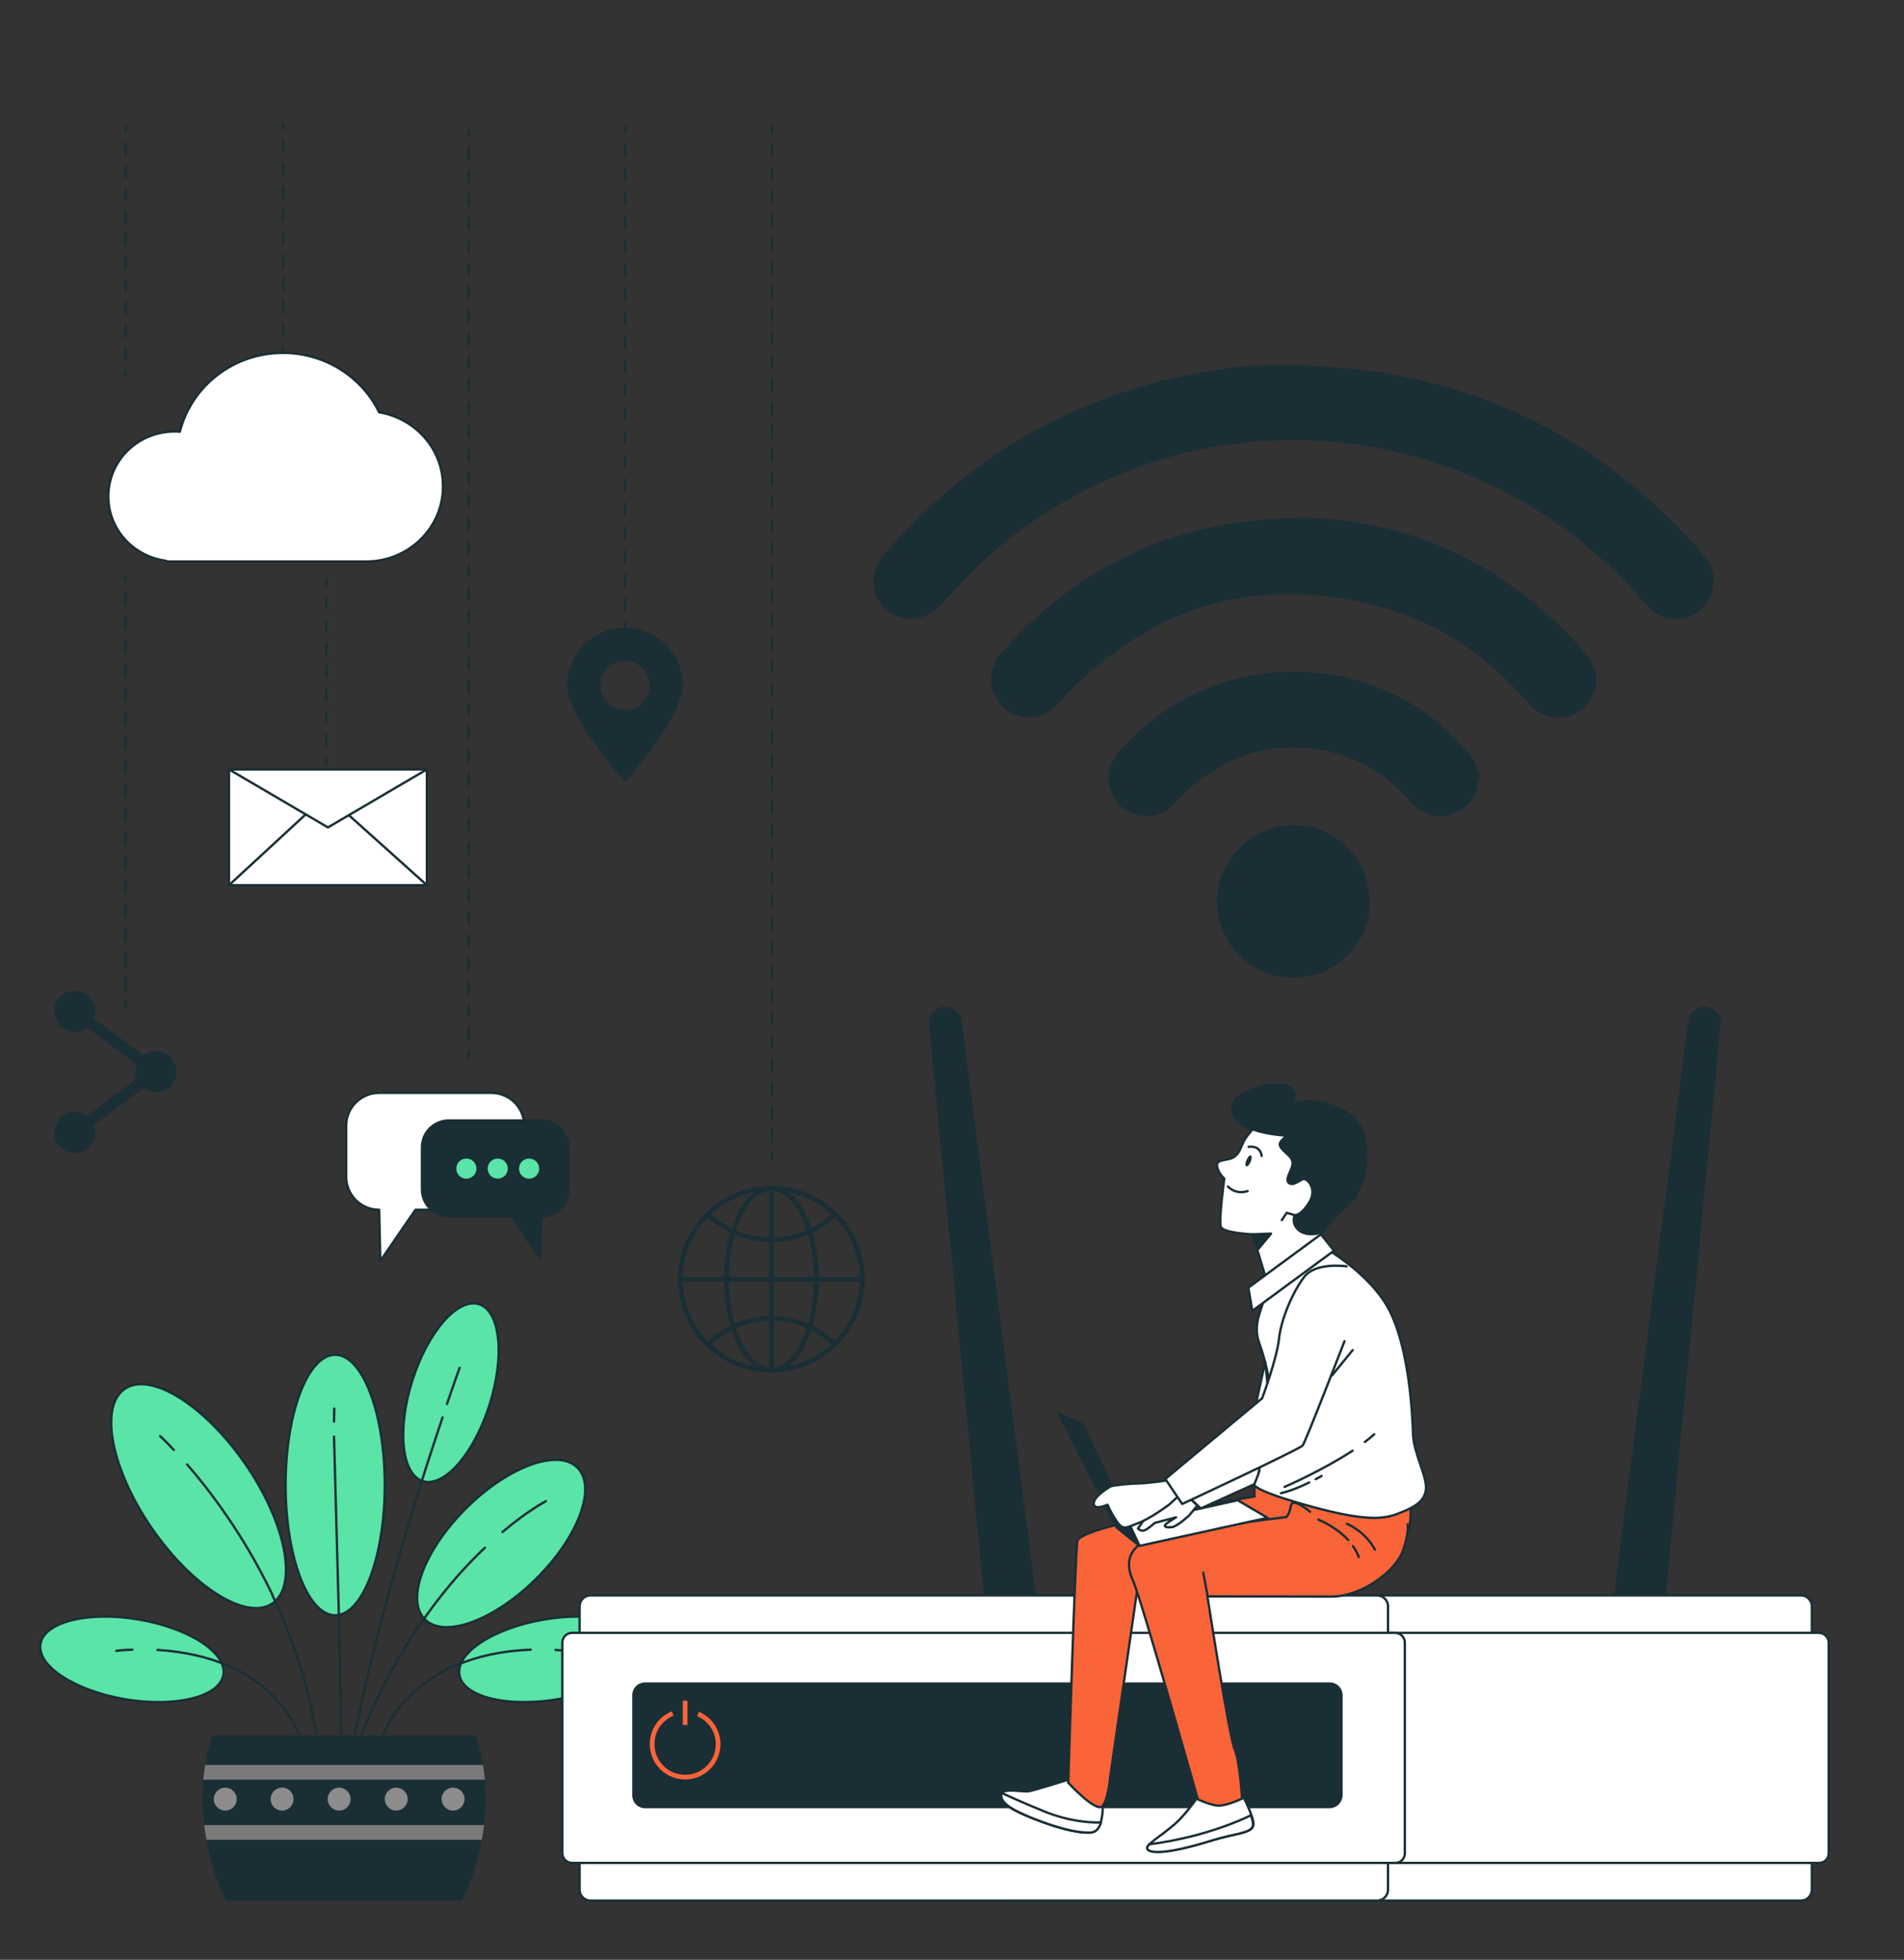 <?xml version="1.0" encoding="utf-8"?>
<!-- Generator: Adobe Illustrator 24.0.1, SVG Export Plug-In . SVG Version: 6.00 Build 0)  -->
<svg version="1.1" id="Layer_1" xmlns="http://www.w3.org/2000/svg" xmlns:xlink="http://www.w3.org/1999/xlink" x="0px" y="0px"
	 viewBox="0 0 814 838" style="enable-background:new 0 0 814 838;" xml:space="preserve">
<rect x="0" y="0" width="814" height="838" fill="#333333" stroke="none"/>
<style type="text/css">
	.st0{fill:#1A2E35;}
	.st1{fill:none;stroke:#1A2E35;stroke-width:2;stroke-linecap:round;stroke-linejoin:round;stroke-miterlimit:10;}
	.st2{fill:none;stroke:#1A2E35;stroke-linecap:round;stroke-linejoin:round;}
	.st3{fill:none;stroke:#1A2E35;stroke-linecap:round;stroke-linejoin:round;stroke-dasharray:5.017,5.017;}
	.st4{fill:#1A2E35;stroke:#1A2E35;stroke-linecap:round;stroke-linejoin:round;stroke-miterlimit:10;}
	.st5{fill:none;stroke:#1A2E35;stroke-linecap:round;stroke-linejoin:round;stroke-dasharray:5.114,5.114;}
	.st6{fill:#FFFFFF;stroke:#1A2E35;stroke-linecap:round;stroke-linejoin:round;stroke-miterlimit:10;}
	.st7{fill:#5AE4A7;}
	.st8{fill:none;stroke:#1A2E35;stroke-linecap:round;stroke-linejoin:round;stroke-dasharray:4.952,4.952;}
	.st9{fill:none;stroke:#1A2E35;stroke-linecap:round;stroke-linejoin:round;stroke-dasharray:4.939,4.939;}
	.st10{fill:none;stroke:#1A2E35;stroke-linecap:round;stroke-linejoin:round;stroke-dasharray:4.904,4.904;}
	.st11{fill:none;stroke:#1A2E35;stroke-linecap:round;stroke-linejoin:round;stroke-dasharray:4.867,4.867;}
	.st12{fill:none;stroke:#1A2E35;stroke-linecap:round;stroke-linejoin:round;stroke-dasharray:5.134,5.134;}
	.st13{fill:#5AE4A7;stroke:#1A2E35;stroke-miterlimit:10;}
	.st14{fill:none;stroke:#1A2E35;stroke-linecap:round;stroke-miterlimit:10;}
	.st15{fill:#7A7A7A;}
	.st16{fill:#8C8C8C;}
	.st17{fill:none;stroke:#FA6439;stroke-width:2;stroke-miterlimit:10;}
	.st18{fill:#FA6439;stroke:#1A2E35;stroke-miterlimit:10;}
	.st19{fill:none;stroke:#1A2E35;stroke-linecap:round;stroke-linejoin:round;stroke-miterlimit:10;}
</style>
<g>
	<g>
		<path class="st0" d="M553.1,156.2c70.4,1.1,129.1,27.8,175.3,81.2c6.3,7.3,5.5,17.4-1.5,23.5c-6.7,5.8-16.7,5-22.9-2.1
			c-16.8-19.5-36.3-35.7-59.1-47.7c-71.6-37.6-157.2-28.4-218.9,23.8c-8.5,7.2-16.1,15.5-23.7,23.7c-6.6,7-16.4,8.2-23.4,2.1
			c-6.9-6-7.5-16.1-1.1-23.5c38.8-44.9,87.5-71.5,146.3-79.6c4.6-0.6,9.2-1.1,13.9-1.3C542.9,156,548,156.2,553.1,156.2z"/>
		<path class="st0" d="M558.9,221.4c44.5,1.2,86.3,20.2,119.2,58.2c6.5,7.5,5.7,17.2-1.5,23.4c-6.9,5.9-16.8,5.1-23.1-2.2
			c-17.2-19.9-38-34.5-63.3-41.3c-51.7-14-96.4-1.2-133.8,37c-1.4,1.4-2.7,3-4,4.4c-6.2,7-16.2,7.9-22.9,2.1
			c-7.1-6.1-7.9-16.1-1.6-23.4c14.7-17.3,32.1-31,52.4-41.1C503.2,227.1,527.6,221.5,558.9,221.4z"/>
		<path class="st0" d="M632.1,332.7c0,6.8-4.1,12.8-10.4,15.2c-6.3,2.5-13.4,0.8-18.1-4.5c-7-7.9-15.1-14.3-24.8-18.5
			c-26.7-11.3-56.2-4.3-76,18.1c-4.7,5.3-10.6,7.2-17.4,5.2c-6.5-2-10.3-6.7-11.3-13.4c-0.7-4.7,0.7-9,3.8-12.7
			c34-41,96.6-46.8,137.5-12.6c4.6,3.9,9,8.2,12.9,12.9c2.3,2.7,3.2,6.6,4.8,9.9C632.7,332.4,632.4,332.6,632.1,332.7z"/>
		<path class="st0" d="M553,418.1c-18.2,0-32.7-14.5-32.7-32.7c0-17.9,14.6-32.5,32.6-32.6c18.1-0.1,32.7,14.6,32.7,32.8
			C585.6,403.7,571.1,418.1,553,418.1z"/>
	</g>
	<g>
		
			<ellipse transform="matrix(0.707 -0.707 0.707 0.707 -290.176 393.418)" class="st1" cx="329.8" cy="547" rx="38.9" ry="38.9"/>
		<ellipse class="st1" cx="329.8" cy="547" rx="19.2" ry="38.9"/>
		<path class="st1" d="M303,519.5c7,6.6,16.4,10.7,26.8,10.7c10.6,0,20.1-4.2,27.1-11"/>
		<path class="st1" d="M356.7,574.6c-7-6.7-16.5-10.8-26.9-10.8c-10.6,0-20.3,4.3-27.3,11.2"/>
		<line class="st1" x1="290.9" y1="547" x2="368.7" y2="547"/>
		<line class="st1" x1="329.8" y1="508.1" x2="329.8" y2="585.9"/>
	</g>
	<g>
		<g>
			<line class="st2" x1="330" y1="495.8" x2="330" y2="493.3"/>
			<line class="st3" x1="330" y1="488.2" x2="330" y2="59.3"/>
			<line class="st2" x1="330" y1="56.8" x2="330" y2="54.3"/>
		</g>
	</g>
	<path class="st4" d="M267.2,268.9c-13.4,0-24.2,10.8-24.2,24.2c0,13.4,24.2,40.7,24.2,40.7s24.2-27.3,24.2-40.7
		C291.4,279.7,280.6,268.9,267.2,268.9z M267.2,304.1c-6.1,0-11-4.9-11-11s4.9-11,11-11c6.1,0,11,4.9,11,11S273.3,304.1,267.2,304.1
		z"/>
	<g>
		<g>
			<line class="st2" x1="267.2" y1="268.9" x2="267.2" y2="266.4"/>
			<line class="st5" x1="267.2" y1="261.3" x2="267.2" y2="59.3"/>
			<line class="st2" x1="267.2" y1="56.8" x2="267.2" y2="54.3"/>
		</g>
	</g>
	<g>
		<path class="st6" d="M210,467.3h-47.9c-7.8,0-14.1,6.3-14.1,14.1v21.8c0,7.8,6.3,14.1,14.1,14.1l0,0l0.5,21.9l15-21.9H210
			c7.8,0,14.1-6.3,14.1-14.1v-21.8C224.2,473.6,217.8,467.3,210,467.3z"/>
		<g>
			<path class="st4" d="M192,479.1h39.4c6.4,0,11.6,5.2,11.6,11.6v17.9c0,6.4-5.2,11.6-11.6,11.6l0,0l-0.4,18l-12.4-18H192
				c-6.4,0-11.6-5.2-11.6-11.6v-17.9C180.3,484.3,185.5,479.1,192,479.1z"/>
			<g>
				<path class="st7" d="M203.7,499.7c0-2.4-1.9-4.3-4.3-4.3c-2.4,0-4.3,1.9-4.3,4.3s1.9,4.3,4.3,4.3
					C201.8,504,203.7,502,203.7,499.7z"/>
				<circle class="st7" cx="212.8" cy="499.7" r="4.3"/>
				<circle class="st7" cx="226.2" cy="499.7" r="4.3"/>
			</g>
		</g>
	</g>
	<g>
		<g>
			<line class="st2" x1="200.4" y1="452" x2="200.4" y2="449.5"/>
			<line class="st8" x1="200.4" y1="444.5" x2="200.4" y2="60.7"/>
			<line class="st2" x1="200.4" y1="58.3" x2="200.4" y2="55.8"/>
		</g>
	</g>
	<g>
		<rect x="97.9" y="329" class="st6" width="84.6" height="49.5"/>
		<polygon class="st6" points="97.9,378.5 139.6,340 182.5,378.5 		"/>
		<polygon class="st6" points="97.9,329 140.2,353.8 182.5,329 		"/>
	</g>
	<g>
		<g>
			<line class="st2" x1="139.5" y1="326.8" x2="139.5" y2="324.3"/>
			<line class="st9" x1="139.5" y1="319.4" x2="139.5" y2="252.7"/>
			<line class="st2" x1="139.5" y1="250.2" x2="139.5" y2="247.7"/>
		</g>
	</g>
	<path class="st6" d="M162.1,176.3c-7.3-15-23-25.4-41.1-25.4c-21.3,0-39.2,14.3-44.1,33.7c-0.7-0.1-1.5-0.1-2.2-0.1
		c-15.7,0-28.4,12.4-28.4,27.8c0,14.1,10.8,25.7,24.7,27.5v0.3h85.6c18.1,0,32.8-14.4,32.8-32.1C189.4,192,177.6,178.9,162.1,176.3z
		"/>
	<g>
		<g>
			<line class="st2" x1="121" y1="150.9" x2="121" y2="148.4"/>
			<line class="st10" x1="121" y1="143.5" x2="121" y2="57.7"/>
			<line class="st2" x1="121" y1="55.2" x2="121" y2="52.7"/>
		</g>
	</g>
	<path class="st0" d="M66.6,449.5c-2,0-3.8,0.7-5.3,1.8l-21.1-15.8c0.4-1,0.6-2,0.6-3.1c0-4.9-3.9-8.8-8.8-8.8
		c-4.9,0-8.8,3.9-8.8,8.8c0,4.9,3.9,8.8,8.8,8.8c2,0,3.8-0.7,5.3-1.8l21.1,15.8c-0.4,1-0.6,2-0.6,3.1c0,1.1,0.2,2.2,0.6,3.1
		l-21.1,15.8c-1.5-1.1-3.3-1.8-5.3-1.8c-4.9,0-8.8,3.9-8.8,8.8s3.9,8.8,8.8,8.8c4.9,0,8.8-3.9,8.8-8.8c0-1.1-0.2-2.2-0.6-3.1
		l21.1-15.8c1.5,1.1,3.3,1.8,5.3,1.8c4.9,0,8.8-3.9,8.8-8.8C75.4,453.4,71.5,449.5,66.6,449.5z"/>
	<g>
		<g>
			<line class="st2" x1="53.7" y1="161" x2="53.7" y2="158.5"/>
			<line class="st11" x1="53.7" y1="153.7" x2="53.7" y2="58.8"/>
			<line class="st2" x1="53.7" y1="56.3" x2="53.7" y2="53.8"/>
		</g>
	</g>
	<g>
		<g>
			<line class="st2" x1="53.7" y1="430.9" x2="53.7" y2="428.4"/>
			<line class="st12" x1="53.7" y1="423.2" x2="53.7" y2="251.2"/>
			<line class="st2" x1="53.7" y1="248.7" x2="53.7" y2="246.2"/>
		</g>
	</g>
	<g>
		<g>
			<ellipse class="st13" cx="143.3" cy="635" rx="21.2" ry="55.7"/>
			
				<ellipse transform="matrix(0.303 -0.953 0.953 0.303 -433.051 598.85)" class="st13" cx="192.8" cy="595.4" rx="39.7" ry="17.3"/>
			<path class="st13" d="M53.5,726.6c-21.6-3.7-37.8-14.2-36.2-23.7c1.6-9.4,20.4-14.1,42-10.4c21.6,3.7,37.8,14.2,36.2,23.7
				C93.9,725.6,75.1,730.2,53.5,726.6z"/>
			<path class="st13" d="M229.2,675.1c-18,17.9-39.4,25.7-47.6,17.3c-8.3-8.3-0.3-29.6,17.7-47.5c18-17.9,39.4-25.7,47.6-17.3
				C255.2,635.9,247.3,657.2,229.2,675.1z"/>
			<path class="st13" d="M104.9,626c17.4,25.3,22.6,52,11.6,59.6c-11,7.6-34.1-6.8-51.6-32.1c-17.4-25.3-22.6-52-11.6-59.6
				C64.3,586.3,87.4,600.7,104.9,626z"/>
			<line class="st14" x1="144.8" y1="687.9" x2="146.4" y2="764.4"/>
			<line class="st14" x1="142.8" y1="614.3" x2="144.8" y2="687.9"/>
			<line class="st14" x1="142.9" y1="602.3" x2="142.8" y2="607.9"/>
			<path class="st14" d="M116.4,682c10.6,22.3,19.3,49.5,21,80.3"/>
			<path class="st14" d="M80,626.2c9.9,11.4,24.4,30.5,36.5,55.8"/>
			<path class="st14" d="M68.5,614.1c0,0,2.2,2,5.8,5.9"/>
			<path class="st14" d="M182.9,689.9c-12.4,17.1-24.8,39.5-34.4,68.3"/>
			<path class="st14" d="M207.3,661.8c-7.5,7.1-15.9,16.3-24.4,28.1"/>
			<path class="st14" d="M233.4,641.9c0,0-7.6,3.9-18.6,13.2"/>
			<path class="st14" d="M182,628c-11.8,37-27.5,91.7-34.9,139.1"/>
			<path class="st14" d="M189.2,606.1c-2.1,6.2-4.5,13.6-7.2,21.9"/>
			<path class="st14" d="M196.5,584.9c0,0-2.1,5.7-5.4,15.4"/>
			<path class="st14" d="M94.4,711c14.7,5.6,29,16.3,36,36.7"/>
			<path class="st14" d="M67.3,705.5c7.9,0.5,17.6,1.9,27.1,5.5"/>
			<path class="st14" d="M49.7,705.9c0,0,2.6-0.4,6.9-0.5"/>
			<path class="st13" d="M238.4,726.6c21.6-3.7,37.8-14.2,36.2-23.7c-1.6-9.4-20.4-14.1-42-10.4c-21.6,3.7-37.8,14.2-36.2,23.7
				C198,725.6,216.8,730.2,238.4,726.6z"/>
			<path class="st14" d="M197.9,710.9c-14.8,5.5-29.4,16.3-36.5,36.8"/>
			<path class="st14" d="M226.9,705.4c-8.2,0.3-18.6,1.6-28.9,5.5"/>
			<path class="st14" d="M242.2,705.9c0,0-1.7-0.2-4.7-0.4"/>
		</g>
		<g>
			<path class="st0" d="M197.6,812.7c6.3-13.3,10-28.6,10-43.8c0-9.4-1.4-18.5-4-26.8h-113c-2.6,8.3-4,17.3-4,26.8
				c0,15.2,3.7,30.6,10,43.8H197.6z"/>
			<g>
				<path class="st15" d="M87.7,754.7c-0.3,2.1-0.6,4.1-0.8,6.3h120.4c-0.2-2.1-0.4-4.2-0.8-6.3H87.7z"/>
				<path class="st15" d="M206,786.7c0.4-2.1,0.7-4.2,1-6.3H87.3c0.2,2.1,0.6,4.2,1,6.3H206z"/>
			</g>
			<path class="st16" d="M101.2,769.3c0,2.7-2.2,4.9-4.9,4.9s-4.9-2.2-4.9-4.9c0-2.7,2.2-4.9,4.9-4.9S101.2,766.6,101.2,769.3z"/>
			<path class="st16" d="M125.5,769.3c0,2.7-2.2,4.9-4.9,4.9c-2.7,0-4.9-2.2-4.9-4.9c0-2.7,2.2-4.9,4.9-4.9
				C123.4,764.4,125.5,766.6,125.5,769.3z"/>
			<path class="st16" d="M149.9,769.3c0,2.7-2.2,4.9-4.9,4.9s-4.9-2.2-4.9-4.9c0-2.7,2.2-4.9,4.9-4.9S149.9,766.6,149.9,769.3z"/>
			<circle class="st16" cx="169.4" cy="769.3" r="4.9"/>
			<path class="st16" d="M198.6,769.3c0,2.7-2.2,4.9-4.9,4.9c-2.7,0-4.9-2.2-4.9-4.9c0-2.7,2.2-4.9,4.9-4.9
				C196.4,764.4,198.6,766.6,198.6,769.3z"/>
		</g>
	</g>
	<path class="st4" d="M729.5,431L729.5,431c-3.5-0.4-6.7,2.1-7.2,5.6l-32.5,250.6l21.1,2.4l24.2-251.6
		C735.6,434.6,733.1,431.4,729.5,431z"/>
	<path class="st4" d="M403.4,431L403.4,431c3.5-0.4,6.7,2.1,7.2,5.6L443,687.3l-21.1,2.4l-24.2-251.6
		C397.3,434.6,399.8,431.4,403.4,431z"/>
	<path class="st6" d="M769.9,812.7H433.6c-2.5,0-4.6-2.1-4.6-4.6V686.8c0-2.5,2.1-4.6,4.6-4.6h336.4c2.5,0,4.6,2.1,4.6,4.6v121.4
		C774.5,810.7,772.5,812.7,769.9,812.7z"/>
	<path class="st6" d="M777.7,796.6H425.8c-2.3,0-4.2-1.9-4.2-4.2v-90c0-2.3,1.9-4.2,4.2-4.2h351.8c2.3,0,4.2,1.9,4.2,4.2v90
		C781.8,794.8,780,796.6,777.7,796.6z"/>
	<path class="st6" d="M588.7,812.7H252.4c-2.5,0-4.6-2.1-4.6-4.6V686.8c0-2.5,2.1-4.6,4.6-4.6h336.4c2.5,0,4.6,2.1,4.6,4.6v121.4
		C593.3,810.7,591.3,812.7,588.7,812.7z"/>
	<path class="st6" d="M596.5,796.6H244.6c-2.3,0-4.2-1.9-4.2-4.2v-90c0-2.3,1.9-4.2,4.2-4.2h351.8c2.3,0,4.2,1.9,4.2,4.2v90
		C600.6,794.8,598.8,796.6,596.5,796.6z"/>
	<path class="st4" d="M568.4,772.7H275.8c-2.8,0-5-2.2-5-5v-42.8c0-2.8,2.2-5,5-5h292.7c2.8,0,5,2.2,5,5v42.8
		C573.4,770.5,571.2,772.7,568.4,772.7z"/>
	<path class="st17" d="M287.6,732.7c-5.2,2.1-8.8,7.1-8.8,13.1c0,7.8,6.3,14.1,14.1,14.1s14.1-6.3,14.1-14.1
		c0-5.8-3.5-10.8-8.6-12.9"/>
	<line class="st17" x1="292.9" y1="727.2" x2="292.9" y2="737.6"/>
	<g>
		<path class="st6" d="M456.7,761c0,0-13.7,4.3-16.6,4.9c-2.9,0.6-11.8-1.8-12.1,1.7c-0.3,3.5,5.1,6.6,13.7,10
			c8.6,3.4,18,6.3,24.4,6c6.4-0.3,5.2-12.9,5.5-15C472.1,766.4,456.7,761,456.7,761z"/>
		<path class="st6" d="M446.3,774.5c-10.7-4.4-15.7-6.7-17.9-7.8c-0.2,0.2-0.3,0.5-0.3,0.9c-0.3,3.5,5.1,6.6,13.7,10
			c8.6,3.4,18,6.3,24.4,6c2.4-0.1,3.7-1.9,4.5-4.3C465.4,779.4,456.6,778.7,446.3,774.5z"/>
	</g>
	<path class="st18" d="M539.9,632.7l-3.6,2v5.2c0,0-74.7,12.5-75.7,19c-1,6.5-3.9,103.4-3.9,103.4s12,13,14.6,10
		c2.6-2.9,3.3-12.3,3.3-12.3l12.4-85.8c0,0,84.1,7.7,96.8,3.8c12.7-3.9,18.9-20.8,19.2-28.6c0.3-7.8,0.3-11.4,0.3-11.4l-57.3-7.8
		L539.9,632.7z"/>
	<g>
		<path class="st6" d="M514.5,764.5c0,0-0.2,0.3-0.5,0.9c-1.3,2.1-4.9,7.5-9.2,12.1c-5.5,5.9-14.6,10.7-14.3,12.7
			c0.3,2,6.5,3.3,27.7-3.3c9.5-2.9,16.6-2.9,17.6-6.2c1-3.3-6.8-17.3-6.8-17.3L514.5,764.5z"/>
		<path class="st6" d="M535.6,780.8c0.3-0.9-0.1-2.6-0.8-4.6c-4,2-11.8,5.3-22.3,8.2c-9.3,2.5-16.7,3.7-21.1,4.2
			c-0.7,0.7-1.1,1.3-1,1.7c0.3,2,6.5,3.3,27.7-3.3C527.6,784,534.7,784,535.6,780.8z"/>
	</g>
	<path class="st18" d="M560.4,646.7c0,0-7.8-6.8-8.5-2.9c-0.7,3.9-2,4.9-2,4.9s-54.7,6.5-60.9,10.4c-6.2,3.9-8.1,9.1-4.6,16.9
		c3.6,7.8,27.7,93.4,27.7,93.4s4.2,2,7.8,2.6c3.6,0.7,11.1-2.9,11.1-2.9s-0.9-16-3.2-21.2c-2.3-5.2-11.6-65.3-11.6-65.3
		s39.5,0.1,52.9,0.1c13.3,0,28-11.1,30.9-20.2c2.9-9.1,1.6-11.1,1.6-11.1"/>
	<line class="st19" x1="516.3" y1="682.6" x2="514.4" y2="672.4"/>
	<path class="st19" d="M578.4,661.1c1,1.4,1.9,3,2.5,4.7"/>
	<path class="st19" d="M563.6,649.8c0,0,7.3,2.8,12.8,8.7"/>
	<path class="st19" d="M575.9,651.6c0,0,7.8,3.2,11.9,11"/>
	<g>
		<path class="st6" d="M540.7,552.8c0,0,0,0.5-0.1,1.3c-0.3,4.6-5.4,11.4-2.3,20c6.9,19.5,5.5,33.8,4.9,29.6
			c1,6.5-4.9,20.5-4.9,25.1c0,4.6-12,5.2,15.3,13.4c27.3,8.1,36.8,7.8,43.6,5.2c6.8-2.6,11.7-4.9,12.4-10.4
			c0.7-5.5-5.2-15.3-5.5-23.8c-0.3-8.5-1.5-35-9.6-51.9c-8.1-16.9-29.6-28.6-29.6-28.6L540.7,552.8z"/>
		<path class="st19" d="M583.5,616.6c1.4-1.1,2.8-2.2,4-3.3"/>
		<path class="st19" d="M549.2,635.8c0,0,16.1-7,29.1-15.5"/>
		<path class="st19" d="M559.7,633.9c-3.2,1.6-7.5,3.5-12.1,4.6"/>
		<path class="st19" d="M565,631.1c0,0-0.9,0.6-2.5,1.4"/>
		<line class="st19" x1="569.5" y1="588.1" x2="578.3" y2="577.3"/>
	</g>
	<g>
		<path class="st6" d="M537.6,480.6c0,0-4.5,4.7-5.9,7.5c-1.4,2.8-1.6,4.8-4.1,6.6c-2.5,1.8-7.4,0.7-7.3,3.6
			c0.1,2.9,3.1,5.7,3.1,5.7s-2.4,17.7-1.5,20.5c0.9,2.8,13.6,3.3,13.6,3.3l6.4,21l22.8-15.4l0.6-6.1c0.6-2.5,4.6-10.1,8-15.9
			c3.4-5.7,1.9-20.9-6.3-27.5c-8.2-6.5-19-5.9-22.3-6.1C541.4,477.5,537.6,480.6,537.6,480.6z"/>
		<path class="st19" d="M525,507.4c0,0,3.1,3.6,8.4,1.9"/>
		<path class="st0" d="M534.7,496.8c-0.6,1.3-1.4,2.2-1.9,1.9c-0.5-0.2-0.5-1.4,0.1-2.7c0.6-1.3,1.4-2.2,1.9-1.9
			C535.3,494.3,535.2,495.5,534.7,496.8z"/>
		<path class="st19" d="M533.8,490.4c0,0,4.9-1,5.6,3.9"/>
		<polygon class="st4" points="535.5,527.8 543.4,527.5 538,534 		"/>
		<polyline class="st19" points="553.5,519.6 550.1,518.6 548,521.7 		"/>
	</g>
	<path class="st4" d="M551.6,472.8c0,0,4.9-5.7-1-8.3c-5.9-2.6-26,2.2-23.8,11c2.2,8.8,20.9,9.9,22.7,10.1c1.8,0.1-3.6,2.1-2.1,4.7
		c1.5,2.7,5.1,4,5.2,6.9c0.1,2.9-3.4,6.8-1.7,8.5c1.7,1.7,4.4-0.8,6.1-1.5c1.7-0.7,6.4,4,2.7,10c-3.7,5.9-6.2,5.4-6.2,5.4
		s-1.6,3.5,1.7,6.4c3.3,2.8,10,2,11.6-0.8c1.7-2.7,4.6-5.2,10.6-11.1c6-5.9,8.9-20.9,4.7-31.2C577.9,472.5,559.1,468.3,551.6,472.8z
		"/>
	<polygon class="st6" points="564.7,527.8 533.7,550.6 535.4,560.5 570.3,534.8 	"/>
	<g>
		<polygon class="st6" points="487.2,661 541.9,649 529.1,641.5 477.3,653 		"/>
		<polygon class="st4" points="462.9,609.2 487.2,661 477.3,653 452.6,604.4 		"/>
	</g>
	<g>
		<path class="st6" d="M506.9,639l-12.6,3.3l-7.8,11.3c0,0,1.1,1.1,2.4,0.9c1.3-0.2,4.8-3.3,4.8-3.3l9.1-2.4c0,0-4.8,2.8-4.8,3.5
			c0,0.7,0.9,0.9,3,0.7c2.2-0.2,7.4-5,7.4-5l3.5-4.3L506.9,639z"/>
		<polygon class="st6" points="540.9,582.4 534.4,611.8 506.9,639 513.4,645 536.3,634.6 537.9,630.5 543.4,605.9 		"/>
	</g>
	<g>
		<path class="st6" d="M499.2,633c0,0-8.8,1.3-12,1.3s-11.1,0.7-12.4,1.3c-1.3,0.7-7.5,4.6-7.2,7.5c0.3,2.9,5.9,0.3,5.9,0.3
			s1.6,3.9,4.2,7.5c2.6,3.6,3.9,2.3,9.1,0.3c5.2-2,13-7.8,13-7.8l4.6-4.2L499.2,633z"/>
		<path class="st6" d="M575.7,541.5c0,0-13.3-2-18.2,4.6c-4.9,6.5-9.8,17.9-10.7,26.4s-7.2,25.4-7.2,25.4l-41.4,34.5l7.2,10.7
			c0,0,50.2-23.4,51.5-25c1.3-1.6,17.9-44.6,17.9-44.6"/>
	</g>
</g>
</svg>
